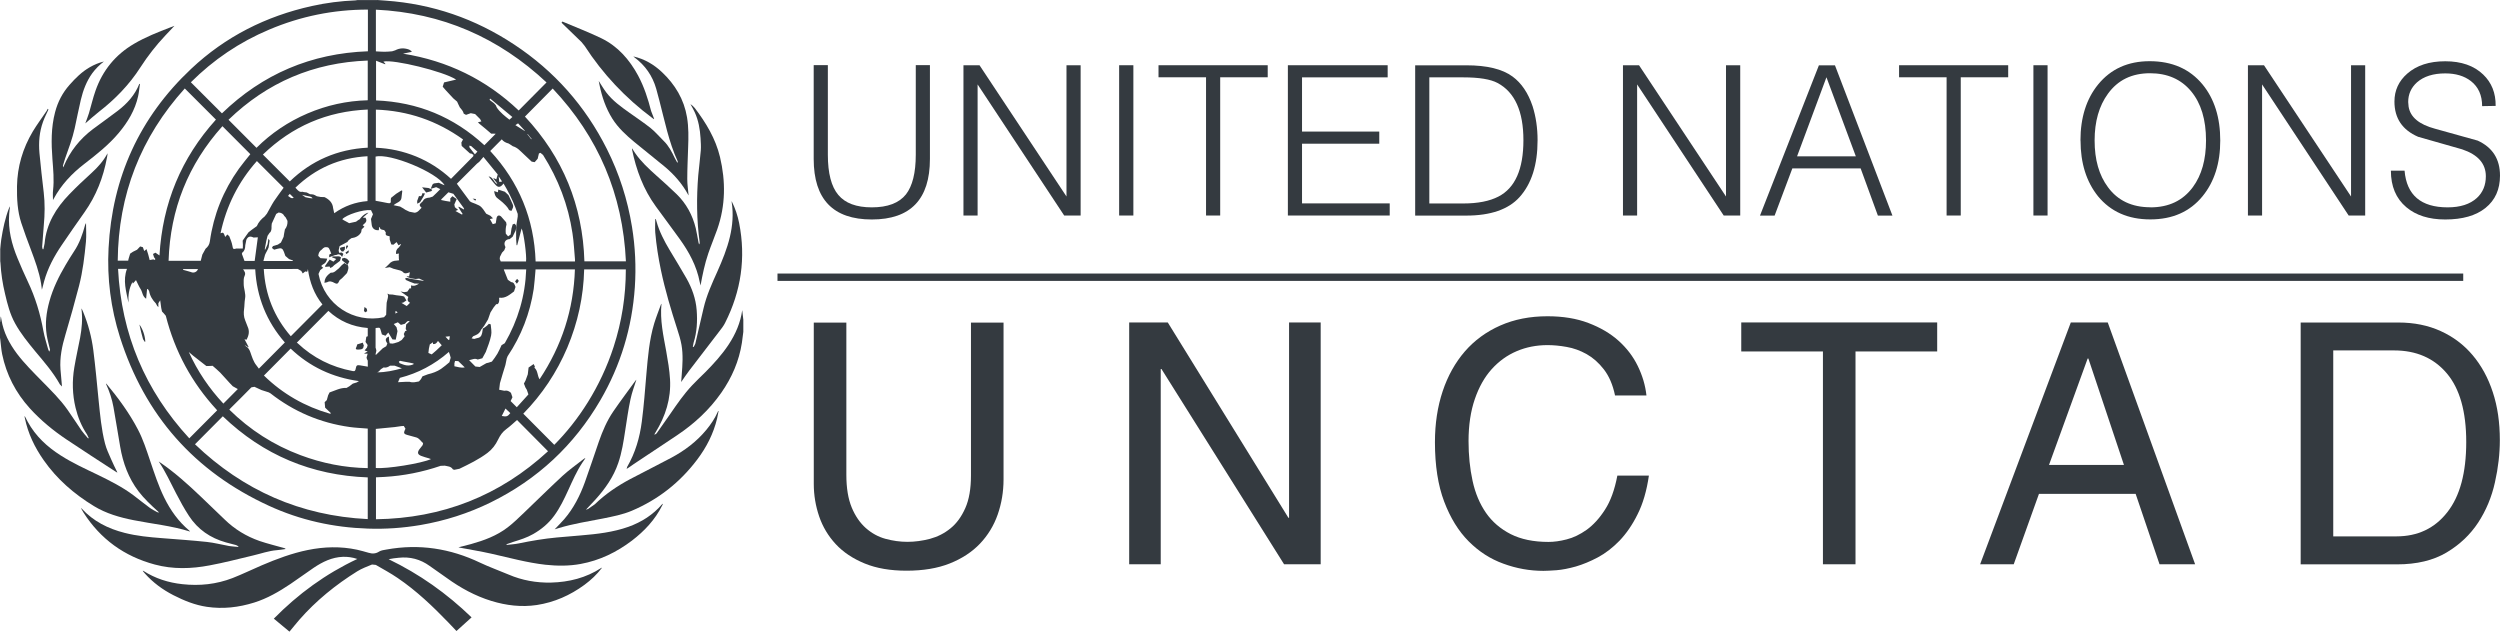<svg xmlns="http://www.w3.org/2000/svg" width="376" height="95" viewBox="0 0 376 95" fill="none"><path d="M79.902 20.945L79.961 20.898L79.367 20.159L79.319 20.195L79.902 20.945ZM59.816 46.969L59.495 46.755L59.46 47.16L59.816 46.969ZM75.098 27.371L75.514 27.299L75.038 26.584L75.002 26.608L75.098 27.371ZM67.451 51.118H67.57L67.653 50.57L66.999 50.641L67.439 51.118H67.451ZM43.322 29.469C43.596 29.636 43.81 29.934 44.178 29.743L43.584 29.159L43.31 29.481L43.322 29.469ZM45.427 29.302L45.938 29.66L46.557 29.791L47.009 29.839C46.819 29.493 46.498 29.576 45.427 29.302ZM77.512 18.823C78.011 19.134 78.451 19.408 78.903 19.694L78.939 19.658C78.582 19.276 78.237 18.895 77.916 18.549L77.512 18.823ZM71.423 23.21L71.804 22.805L70.852 21.959L70.579 21.911L70.614 22.185L71.423 23.21ZM76.025 61.442C75.835 61.823 75.656 62.181 75.466 62.562C76.18 62.705 76.358 62.634 76.751 62.133L76.025 61.442ZM29.777 40.472H27.554L27.53 40.58L28.136 40.747L28.707 40.913C29.123 41.116 29.611 40.925 29.777 40.472ZM62.183 54.79L62.207 54.67L61.588 54.539L60.625 54.361L60.173 54.265L59.983 54.396L60.102 54.623C60.459 54.754 60.78 54.909 61.172 54.957C61.565 54.992 61.862 54.933 62.183 54.79ZM69.901 55.255L68.926 54.313L68.438 54.289L68.343 54.647V55.088C68.819 55.159 69.294 55.374 69.889 55.255H69.901ZM73.73 14.842L73.647 14.902L73.671 15.056L74.301 15.533L74.551 15.807L74.729 16.189C75.24 16.928 75.93 17.465 76.62 18.001L77.06 17.596C75.942 16.666 74.848 15.748 73.742 14.842H73.73ZM56.713 55.994C57.997 56.006 59.222 55.731 60.447 55.398L60.221 55.314L59.341 54.992H58.675C58.377 55.219 58.056 55.338 57.688 55.267L57.283 55.529L56.986 55.863L56.724 55.994H56.713ZM65.12 51.476L64.645 51.797C64.526 52.215 64.466 52.656 64.43 53.085L64.93 53.3L65.596 52.727L66.44 51.929L65.87 51.273C65.691 51.571 65.501 51.797 65.12 51.738V51.476ZM69.746 31.52L69.806 31.436L69.734 31.269C69.223 30.566 68.712 29.851 68.188 29.147L67.439 28.921C67.07 29.267 66.714 29.636 66.357 29.994L66.369 30.089L66.999 30.22L67.725 30.339V29.839L68.046 29.505L68.676 29.934V29.958L68.331 30.757L68.414 31.162L68.89 31.567L68.498 31.734C68.866 31.937 69.175 32.104 69.473 32.271L69.58 32.175L69.247 31.663L68.938 31.138L69.009 31.09L69.746 31.496V31.52ZM38.78 35.692L38.137 35.728C37.638 35.477 37.305 35.549 37.055 36.05L36.889 36.884C36.877 37.313 36.817 37.707 36.449 37.981L36.377 38.172C36.496 38.529 36.639 38.875 36.77 39.245H38.304C38.459 38.041 38.625 36.86 38.78 35.692ZM59.234 48.746L59.638 49.211L59.781 49.807L59.709 50.176L59.519 51.082L59.02 51.047L58.401 50.009L57.973 50.498L57.438 50.295L57.283 49.747C57.141 49.258 57.141 49.258 56.641 49.318L56.511 49.33L56.487 49.389C56.487 50.367 56.487 51.333 56.487 52.298L56.546 52.465L56.606 52.739L56.475 53.312L56.558 53.359L57.569 52.382L58.092 52.072L58.259 51.666L58.128 51.452C57.914 51.082 58.021 50.808 58.485 50.617L58.532 51.273L58.615 51.642L59.02 51.678L59.281 51.631L59.935 51.428L60.423 51.13L60.851 50.582L60.732 50.236L60.934 49.807L61.172 49.723L61.017 49.485L61.089 48.805L61.6 48.34L61.541 48.269L61.255 48.328L60.887 48.698L60.292 48.865L59.84 48.471L59.222 48.734L59.234 48.746ZM59.864 57.484C60.268 57.46 60.637 57.436 61.006 57.424H61.612C62.1 57.591 62.552 57.448 63.015 57.365L63.313 57.019L63.539 56.602L64.359 56.292C65.061 56.125 65.739 55.886 66.333 55.481C66.773 55.183 67.178 54.825 67.594 54.48L67.784 53.8L67.665 53.371L67.511 52.93C65.311 54.849 62.849 56.137 60.138 56.828L59.864 57.484ZM44.036 39.245L44.06 39.173L43.477 38.97L42.918 38.493L42.704 37.886C42.514 37.361 42.3 37.254 41.764 37.409L41.229 37.552L40.896 37.289L41.051 37.015L41.788 36.789L42.252 36.479L42.656 35.62L42.728 35.144L42.847 34.512C43.156 34.118 43.263 33.713 43.239 33.224L42.965 32.7L42.763 32.485C42.585 32.116 42.276 31.996 41.907 31.961L41.538 32.175C41.325 32.664 41.087 33.129 40.873 33.63L40.837 34.023C40.849 34.393 40.849 34.81 40.54 35.024L40.242 35.465L40.052 36.217C39.969 36.646 39.886 37.075 39.814 37.504L39.897 37.528L40.242 36.741L40.373 35.907L40.551 36.181L40.397 37.218C40.266 37.599 40.016 37.945 39.862 38.327L39.612 39.256H44.06L44.036 39.245ZM35.759 58.509L35.01 58.092C34.356 57.436 33.761 56.709 33.119 56.041C32.762 55.672 32.358 55.362 31.977 55.016L31.561 55.04L31.038 55.052C30.372 54.539 29.706 54.015 29.04 53.49L28.398 52.942C29.706 55.839 31.466 58.426 33.595 60.703C34.344 59.94 35.081 59.201 35.771 58.509H35.759ZM56.522 64.494V70.383C58.08 70.549 63.384 69.703 64.823 69.047L64.49 68.928C64.109 68.809 63.705 68.714 63.325 68.559C62.825 68.344 62.754 68.094 63.027 67.641L63.574 66.937L63.634 66.651C63.301 66.365 63.075 65.936 62.623 65.793C62.147 65.65 61.672 65.531 61.196 65.4C60.768 65.28 60.685 65.114 60.875 64.708L60.982 64.482L60.732 64.064L60.352 64.088L59.365 64.231C58.437 64.327 57.498 64.41 56.534 64.505L56.522 64.494ZM75.775 40.556C75.99 41.092 76.18 41.593 76.382 42.082L76.881 42.428C77.345 42.451 77.393 42.845 77.535 43.155L77.309 43.834C76.656 44.311 76.037 44.895 75.133 44.776L75.062 44.8C75.157 45.372 74.955 45.861 74.634 45.742L74.23 46.254L73.766 46.993L73.397 48.042L72.814 49.008L72.351 49.604C72.208 49.997 71.922 50.248 71.554 50.403L71.15 50.582L70.924 50.892L71.328 50.975L71.649 50.88C72.184 50.808 72.41 50.593 72.517 50.069L72.636 49.33L72.707 49.389L73.231 48.996L73.528 48.698L73.801 48.781C73.849 49.342 73.98 49.926 73.861 50.462C73.694 51.309 73.361 52.119 73.064 52.93L72.541 53.884L71.851 54.075C71.399 53.836 71.019 54.086 70.555 54.17L71.494 55.123L72.148 55.195L73.147 54.623L73.457 54.551L73.98 54.384C74.277 54.003 74.562 53.609 74.812 53.192C75.05 52.787 75.228 52.346 75.431 51.917L75.918 51.619C77.904 48.185 78.998 44.502 79.141 40.52H75.799L75.775 40.556ZM42.835 51.499C40.088 48.352 38.613 44.669 38.387 40.508H36.556C36.77 40.782 36.984 41.092 36.794 41.474C36.603 41.867 36.651 42.273 36.651 42.702C36.651 43.453 37.008 44.156 36.853 44.931C36.758 45.444 36.782 45.968 36.71 46.481C36.627 47.065 36.651 47.637 36.877 48.185L37.234 49.103C37.567 49.807 37.436 50.45 37.067 51.106L36.77 51.011C36.984 51.404 37.186 51.786 37.388 52.179L37.329 52.227L36.794 51.869L36.984 52.084C37.341 52.274 37.519 52.596 37.65 52.966C37.9 53.669 38.102 54.396 38.589 54.98L38.934 55.445C40.254 54.122 41.538 52.823 42.847 51.499H42.835ZM60.387 28.635L60.506 28.706L60.375 29.803C60.268 30.411 59.614 30.459 59.198 30.864L60.173 31.067L60.708 31.377L60.946 31.543L61.565 31.841L62.361 31.996C62.873 31.949 63.087 31.543 63.408 31.245C63.027 30.924 63.039 30.745 63.396 30.447L63.598 30.256C63.8 29.815 64.205 29.755 64.621 29.72L65.085 29.564C65.477 29.207 65.858 28.814 66.226 28.444L65.596 28.146L65.251 28.265L64.775 28.396L65.061 27.729L65.263 27.586L66 27.49L66.583 27.753L66.868 27.86C65.703 25.905 58.639 22.996 56.487 23.556V30.196C57.105 30.316 57.712 30.411 58.306 30.542C58.711 30.625 58.829 30.518 58.77 30.101L58.806 29.767L59.579 29.147L60.375 28.647L60.387 28.635ZM44.428 28.229L44.63 28.444C44.856 28.706 45.094 28.933 45.475 28.837L45.713 28.897L46.129 28.945L46.628 29.207C47.175 29.231 47.175 29.243 47.651 29.517L48.222 29.624L48.816 29.648C49.494 29.994 50.029 30.471 50.101 31.305L50.267 32.068C51.813 30.971 53.466 30.387 55.274 30.244V23.497C51.064 23.723 47.461 25.309 44.416 28.241L44.428 28.229ZM73.694 32.974L74.111 33.713L74.562 33.582L74.681 32.807C74.765 32.402 75.062 32.282 75.371 32.569L76.12 33.427L76.18 33.761C76.049 34.214 76.025 34.667 76.073 35.144L76.418 35.549L76.798 35.275L76.929 34.369L77.107 33.749L77.393 33.642L77.595 33.868C77.654 34.261 77.631 34.643 77.393 34.989L77.096 35.609L76.644 35.966C76.025 35.966 75.692 36.515 75.978 37.063L76.025 37.17L75.847 37.635L75.502 38.005L75.193 38.625L75.157 38.958L75.312 39.328H79.117C79.236 38.529 78.784 35.048 78.451 34.357C78.213 35.251 77.999 36.062 77.785 36.884L77.69 36.872L77.631 36.026C77.631 35.406 77.607 34.786 77.642 34.154C77.678 33.618 77.797 33.093 77.868 32.569V32.175C77.417 30.864 76.858 29.588 76.18 28.372L75.728 27.598C75.324 28.158 74.967 28.253 74.586 27.86C74.206 27.466 73.873 27.002 73.48 26.525C74.182 26.644 74.23 27.395 74.729 27.645L74.788 27.598L74.194 26.846L74.265 26.799L74.646 26.978L74.86 26.238C74.194 25.428 73.468 24.534 72.707 23.604L72.077 24.343L71.744 24.605C70.781 25.559 69.818 26.525 68.854 27.49L68.712 27.633C69.378 28.539 70.02 29.41 70.674 30.28L70.912 30.423C71.292 30.578 71.697 30.709 72.053 30.9C72.553 31.174 72.802 31.698 73.124 32.139L73.754 32.449L74.146 32.831L73.801 32.926H73.683L73.694 32.974ZM39.672 40.461C39.886 44.323 41.241 47.685 43.739 50.57C45.332 48.96 46.902 47.375 48.495 45.789C47.247 44.251 46.581 42.439 46.307 40.461C46.236 40.663 46.343 40.997 45.938 40.818L45.808 40.902L45.534 41.128L45.308 40.747L44.785 40.449C43.917 40.461 43.061 40.461 42.193 40.461H39.683H39.672ZM49.684 62.217L49.756 62.133L48.9 61.311L48.828 60.488L49.149 60.178L49.352 59.451L49.566 59.022C50.398 58.748 51.195 58.294 52.122 58.342L52.55 58.092L53.062 57.699L53.645 57.52L53.989 57.317C50.006 56.769 46.581 55.159 43.715 52.429C42.371 53.776 41.039 55.123 39.695 56.483C42.514 59.236 45.867 61.156 49.684 62.24V62.217ZM55.309 49.33C53.002 49.151 51.028 48.281 49.387 46.755C47.794 48.352 46.236 49.938 44.642 51.535L44.749 51.607C47.104 53.824 49.863 55.207 53.026 55.803C53.347 55.874 53.454 55.779 53.514 55.386C53.585 54.968 53.704 54.873 54.132 54.945C54.513 55.004 54.893 55.076 55.321 55.147L55.309 54.241L55.179 53.979L55.131 53.764L55.297 53.192H54.822L54.798 53.133L55.297 52.87L54.834 52.703L55.191 52.274L55.297 51.893L54.976 51.428L55.095 50.653L55.309 50.57V49.318V49.33ZM33.868 35.644L33.94 35.561L34.189 35.263L34.487 35.537C34.665 36.002 34.867 36.467 34.95 36.956C35.045 37.48 35.069 37.516 35.581 37.373L36.056 37.385L36.52 37.373L36.532 36.825L36.496 36.193C36.794 35.775 37.067 35.346 37.376 34.941L37.816 34.595L38.625 34.011C38.887 33.391 39.303 32.95 39.802 32.557L40.147 32.128C40.504 31.52 40.813 30.876 41.194 30.28C41.657 29.576 42.181 28.909 42.656 28.241C41.325 26.918 39.993 25.571 38.637 24.224C35.866 27.335 34.047 30.959 33.167 35.084C33.595 34.929 33.607 34.929 33.88 35.656L33.868 35.644ZM67.832 26.894C68.961 25.75 70.067 24.629 71.173 23.509L71.209 23.282L70.852 23.079L70.698 23.091C70.269 22.722 69.853 22.34 69.437 21.947L69.389 21.446L69.639 20.969C65.715 18.156 61.362 16.654 56.534 16.487V22.221C58.639 22.305 60.637 22.746 62.575 23.532C64.514 24.331 66.25 25.44 67.844 26.906L67.832 26.894ZM74.515 20.111L73.873 20.099C73.314 19.587 72.707 19.122 72.125 18.633L71.875 18.394L72.065 18.347L72.398 18.263L72.208 17.906L71.459 17.155L70.805 17.023L70.091 17.274L69.746 17.095C69.663 16.702 69.389 16.427 69.152 16.141L68.938 15.7L68.747 15.283L68.177 14.794C67.784 14.389 67.415 13.983 67.035 13.566L66.583 13.042L66.785 12.398L67.653 12.195L68.605 11.969C66.726 10.741 59.186 8.893 57.664 9.263L57.961 9.597L57.926 9.668C57.486 9.489 57.034 9.322 56.558 9.132V15.104C62.825 15.354 68.26 17.596 72.85 21.84C73.409 21.279 73.944 20.731 74.539 20.135L74.515 20.111ZM39.541 23.246C40.908 24.617 42.24 25.952 43.584 27.288C46.83 24.152 50.755 22.448 55.309 22.209V16.475C49.173 16.737 43.941 19.002 39.553 23.234L39.541 23.246ZM73.73 22.71C78.059 27.395 80.342 32.938 80.556 39.328H86.478V39.03C86.359 37.707 86.3 36.383 86.098 35.072C85.467 30.84 83.957 26.918 81.674 23.306L81.281 22.984L81.055 23.079L80.865 23.878L80.413 24.391L79.961 24.307C79.557 23.938 79.177 23.556 78.784 23.199C78.273 22.734 77.833 22.185 77.131 21.995L76.834 21.792L76.477 21.577C76.073 21.47 75.716 21.291 75.466 20.957C74.884 21.553 74.313 22.126 73.73 22.71ZM80.544 40.544L80.52 40.878C80.437 41.736 80.389 42.606 80.271 43.465C79.712 47.124 78.404 50.498 76.346 53.574L76.216 53.908L76.013 54.897C75.74 55.803 75.442 56.709 75.193 57.627L75.074 58.616L75.847 58.771C76.263 58.676 76.548 58.819 76.846 59.081L77.072 59.749L76.798 60.321L77.726 61.251C78.285 60.631 78.879 59.975 79.474 59.32L79.236 58.628L79.022 58.271L78.796 57.687L79.034 57.245L79.379 56.304L79.498 55.279L80.259 54.754L80.449 55.135L80.378 55.302C80.913 55.767 80.794 56.483 81.151 57.043C84.492 52.024 86.276 46.54 86.466 40.52H80.532L80.544 40.544ZM33.452 18.979C28.303 24.724 25.603 31.46 25.354 39.221H30.194L30.431 38.291L30.919 37.409C31.288 37.099 31.49 36.789 31.561 36.312C32.12 32.306 33.583 28.659 35.937 25.368C36.484 24.617 37.079 23.902 37.65 23.187C36.27 21.804 34.867 20.409 33.464 18.99L33.452 18.979ZM59.65 36.407L59.174 36.801L58.853 36.765L58.615 36.038L58.603 35.537L58.437 35.501C58.044 35.43 57.961 35.334 58.021 34.941L57.783 34.607C57.509 34.548 57.164 34.559 57.105 34.154H57.022L56.974 34.619C56.415 34.679 56.011 34.393 55.916 33.88L55.797 32.938L56.094 32.223L55.797 31.603C54.608 31.484 52.111 32.282 51.48 32.962L51.67 33.105L52.336 33.463L52.503 33.57L53.549 33.343L53.835 33.129L54.096 32.974C54.358 32.604 54.679 32.294 55.084 32.092L55.369 31.985L55.381 32.02L54.608 32.7L54.655 32.759L54.965 32.736C55.345 33.332 54.846 33.582 54.548 33.868L54.81 34.095L54.394 34.5L54.322 34.917C54.013 35.489 53.466 35.74 52.848 35.823L52.443 36.121L52.241 36.395C51.861 36.61 51.48 36.813 51.076 37.015L50.933 37.647L50.993 38.017L51.397 37.981L51.647 38.184L51.444 38.648C51.23 38.243 50.933 38.16 50.565 38.35L50.398 38.362L49.649 38.636L49.518 38.696C49.494 38.434 49.459 38.172 49.827 38.172L49.649 37.707C49.447 37.206 49.375 37.146 48.852 37.182L48.602 37.325L48.388 37.54C48.043 37.754 47.901 38.076 47.865 38.482L48.198 38.827L49.209 38.899C49.09 39.4 48.935 39.59 48.519 39.805L48.305 40.008L48.495 40.186L48.614 40.27L48.162 40.627L47.901 41.2C48.793 45.813 53.181 48.698 57.759 47.709L58.08 47.339L58.116 46.314L58.152 45.539L58.33 44.8L58.366 44.49L58.282 44.156L58.556 44.287L59.02 44.299L59.614 44.406C60.007 44.454 60.399 44.478 60.78 44.597L61.125 45.181L60.637 45.515L60.375 45.551L61.172 46.028L61.541 45.67L61.672 45.527C61.303 45.36 61.22 45.074 61.41 44.657C61.029 44.395 60.637 44.12 60.233 43.834L60.78 43.941L61.255 43.87L61.648 43.322L61.826 43.417V42.916C62.254 43.071 62.611 42.928 63.027 42.654L62.349 42.642C61.909 42.499 61.481 42.308 61.065 42.117L60.91 41.891L61.184 41.796L61.672 41.915C62.349 42.034 63.027 42.141 63.693 42.249L63.717 42.201L63.039 41.903L62.504 41.962L61.791 41.855L61.172 41.629L61.196 41.569L61.529 41.557L61.648 40.949L61.291 41.056C60.91 41.176 60.756 41.104 60.494 40.818L60.209 40.687L59.115 40.401L59.02 40.353L58.603 40.186L57.89 40.306L58.485 39.745C58.734 39.4 59.162 39.197 59.626 39.197L60.019 39.149L59.983 38.863V38.613L59.971 38.458L59.995 38.124L59.638 38.195L59.567 38.184C59.519 37.778 59.638 37.456 59.983 37.218L60.316 36.777L60.245 36.717L59.935 36.896L59.638 36.395L59.65 36.407ZM34.487 61.609C37.59 64.66 41.158 66.949 45.213 68.463C48.46 69.679 51.813 70.347 55.309 70.406V64.458L55.131 64.446C54.275 64.374 53.419 64.339 52.574 64.219C48.162 63.599 44.19 61.907 40.67 59.153L40.409 59.01L39.327 58.664L38.268 58.175L37.804 58.259C36.77 59.32 35.711 60.369 34.665 61.406L34.487 61.609ZM55.309 15.08V9.108C47.163 9.406 40.183 12.398 34.368 18.013C35.783 19.431 37.186 20.826 38.577 22.233C40.777 20.04 43.346 18.311 46.236 17.071C49.126 15.831 52.146 15.164 55.309 15.08ZM32.643 61.692L32.572 61.609C28.838 57.555 26.293 52.847 24.937 47.494L24.616 47.112L24.366 46.85L24.248 46.314C24.188 45.944 24.141 45.563 24.093 45.169L23.82 45.599V46.195L23.641 46.004L23.439 45.634C22.939 45.122 22.559 44.514 22.428 43.775L22.238 43.465L22.119 43.5C22.071 43.953 22.024 44.418 21.976 44.931C21.417 44.561 21.441 43.965 21.18 43.536C20.906 43.107 20.704 42.63 20.454 42.129L19.978 42.654L19.955 42.523L19.919 42.428C19.396 43.381 19.265 44.43 19.324 45.515C18.98 43.834 18.444 42.165 19.098 40.437H17.755C18.254 50.248 21.834 58.724 28.469 65.924C29.884 64.494 31.276 63.099 32.667 61.704L32.643 61.692ZM60.625 8.071C67.308 9.144 73.112 11.969 78.011 16.618C79.403 15.223 80.782 13.829 82.197 12.398C74.979 5.639 66.464 1.931 56.534 1.454V7.725C56.974 7.749 57.402 7.785 57.819 7.785C58.211 7.785 58.603 7.749 58.984 7.713L59.436 7.57C60.126 7.2 60.827 7.2 61.541 7.463L61.909 7.701L61.886 7.808C61.469 7.892 61.041 7.987 60.601 8.071H60.625ZM56.546 78.096C66.512 77.953 75.145 74.567 82.423 67.867C80.841 66.27 79.296 64.72 77.761 63.17C77.238 63.623 76.715 64.124 76.144 64.541C75.585 64.947 75.216 65.483 74.919 66.103C74.539 66.902 74.016 67.593 73.314 68.118C72.018 69.095 70.555 69.799 69.104 70.502L68.343 70.657L68.117 70.597C67.832 70.12 67.332 70.144 66.892 70.037L66.274 70.061C63.527 71.002 60.697 71.563 57.783 71.73C57.379 71.754 56.974 71.777 56.546 71.789V78.084V78.096ZM94.137 39.304C93.673 29.243 89.986 20.588 83.125 13.316C81.71 14.746 80.318 16.141 78.951 17.536C84.659 23.64 87.644 30.912 87.893 39.304H94.148H94.137ZM55.309 78.072V71.801C46.866 71.491 39.588 68.439 33.511 62.61C32.12 64.005 30.741 65.4 29.326 66.818C36.58 73.756 45.201 77.571 55.297 78.072H55.309ZM27.803 13.292C21.168 20.636 17.79 29.267 17.707 39.209H19.277L19.336 38.935L19.574 38.148L20.002 37.862L20.609 37.564L21.084 37.063L21.489 37.182L21.691 37.754L22.036 37.468L22.297 38.291L22.511 39.113L23.07 39.006L23.189 39.078L23.332 39.066L23.344 38.923L23.165 38.684L23.011 38.195L23.38 38.005L23.986 38.422C24.438 30.578 27.256 23.771 32.477 17.989C30.919 16.427 29.373 14.878 27.791 13.304L27.803 13.292ZM87.858 40.52C87.763 44.609 86.906 48.519 85.325 52.274C83.731 56.029 81.507 59.355 78.701 62.217C80.271 63.79 81.805 65.352 83.362 66.902C86.942 63.313 90.307 58.271 92.293 52.155C93.518 48.376 94.125 44.502 94.125 40.52H87.858ZM55.333 1.442C50.16 1.442 45.213 2.444 40.468 4.459C36.032 6.33 32.108 8.977 28.707 12.374C30.277 13.948 31.823 15.498 33.381 17.047C39.493 11.134 46.807 8.023 55.333 7.713V1.454V1.442ZM56.713 0C57.141 0.036 57.581 0.072 58.021 0.095C65.037 0.596 71.459 2.813 77.321 6.688C83.374 10.681 88.024 15.939 91.283 22.424C93.138 26.119 94.386 30.017 95.052 34.118C95.54 37.123 95.683 40.151 95.48 43.19C95.064 49.258 93.352 54.933 90.296 60.19C86.347 66.973 80.829 72.111 73.79 75.568C70.436 77.213 66.916 78.334 63.229 78.966C60.613 79.407 57.985 79.598 55.333 79.502C50.148 79.335 45.166 78.239 40.444 76.069C29.254 70.931 21.774 62.467 18.04 50.701C16.66 46.349 16.09 41.879 16.328 37.325C16.875 26.692 20.989 17.655 28.743 10.36C33.892 5.508 40.004 2.432 46.902 0.906C49.054 0.429 51.242 0.143 53.454 0.06L53.752 0.012H56.713V0Z" fill="#343A40"></path><path d="M0.024 48.436L0.107 47.637L0.143 47.625L0.214 48.066C0.523 49.997 1.403 51.666 2.557 53.204C3.687 54.694 5.018 56.006 6.327 57.341C7.67 58.712 9.05 60.059 10.156 61.632C10.881 62.658 11.547 63.707 12.261 64.744C12.558 65.161 12.915 65.543 13.248 65.936L13.343 65.876L13.093 65.352C12.273 64.124 11.714 62.777 11.369 61.346C10.881 59.332 10.834 57.293 11.178 55.255C11.428 53.764 11.761 52.298 12.047 50.808C12.308 49.401 12.439 47.983 12.261 46.552L12.273 46.385L12.522 46.946C13.271 48.781 13.783 50.701 14.033 52.656C14.354 55.159 14.579 57.663 14.829 60.178C15.055 62.371 15.245 64.565 15.793 66.699C15.995 67.51 16.375 68.284 16.708 69.059C16.982 69.715 17.315 70.347 17.66 71.074L17.493 71.002C14.996 69.369 12.487 67.772 10.013 66.103C8.003 64.756 6.124 63.218 4.483 61.406C2.366 59.069 0.963 56.363 0.321 53.264C0.178 52.56 0.143 51.821 0.048 51.106L0 50.784V48.436H0.024Z" fill="#343A40"></path><path d="M111.796 49.902C111.725 50.45 111.666 51.011 111.582 51.559C111.154 54.313 110.072 56.792 108.49 59.058C106.695 61.633 104.423 63.731 101.819 65.471C99.655 66.914 97.478 68.356 95.314 69.799C94.969 70.025 94.636 70.299 94.244 70.526L94.327 70.216C95.552 68.106 96.218 65.817 96.527 63.421C96.836 61.048 97.015 58.652 97.217 56.256C97.443 53.693 97.645 51.13 98.394 48.639C98.691 47.673 99.072 46.731 99.417 45.766L99.488 45.682C99.239 48.138 99.774 50.486 100.202 52.847C100.451 54.241 100.689 55.648 100.773 57.055C100.939 59.952 100.095 62.598 98.584 65.042L98.43 65.304L98.477 65.376L98.751 65.185C99.441 64.207 100.13 63.23 100.808 62.252C101.831 60.762 102.854 59.272 104.102 57.949C104.733 57.269 105.41 56.65 106.064 55.994C107.349 54.694 108.586 53.347 109.596 51.809C110.631 50.236 111.368 48.543 111.63 46.648C111.689 47.124 111.749 47.601 111.796 48.09V49.878V49.902Z" fill="#343A40"></path><path d="M0.024 37.564C0.083 37.051 0.107 36.527 0.19 36.014C0.44 34.405 0.773 32.807 1.368 31.269L1.51 31.031C1.463 31.424 1.403 31.818 1.379 32.211C1.201 34.536 1.76 36.729 2.64 38.851C3.128 40.032 3.639 41.2 4.186 42.356C5.316 44.728 6.065 47.22 6.529 49.795C6.695 50.701 6.992 51.595 7.23 52.489L7.397 52.894L7.528 52.608C7.361 51.869 7.147 51.154 7.028 50.403C6.755 48.674 6.969 46.981 7.433 45.313C7.968 43.369 8.848 41.581 9.858 39.865C10.263 39.185 10.667 38.506 11.107 37.85C11.951 36.61 12.427 35.227 12.808 33.797L12.938 33.546C12.938 34.476 13.01 35.43 12.927 36.348C12.713 38.577 12.451 40.806 11.892 42.976C11.25 45.444 10.56 47.911 9.835 50.355C9.323 52.06 8.967 53.777 9.097 55.565C9.157 56.399 9.24 57.234 9.323 58.128L9.014 57.818C8.003 56.006 6.648 54.444 5.328 52.871C4.222 51.523 3.116 50.176 2.271 48.639C1.498 47.244 1.118 45.73 0.761 44.204C0.392 42.678 0.155 41.128 0.071 39.555L0.036 39.281V37.54L0.024 37.564Z" fill="#343A40"></path><path d="M90.522 85.415C89.772 86.405 88.88 87.239 87.894 87.966C85.741 89.54 83.375 90.589 80.735 90.995C78.416 91.34 76.156 91.066 73.921 90.386C71.471 89.635 69.247 88.419 67.178 86.917C66.333 86.309 65.465 85.725 64.621 85.117C63.218 84.104 61.66 83.699 59.947 83.889C59.448 83.937 58.96 83.997 58.449 84.104C63.075 86.333 67.19 89.242 70.924 92.854C70.163 93.546 69.413 94.225 68.652 94.905C68.236 94.464 67.856 94.046 67.463 93.653C65.097 91.197 62.635 88.849 59.805 86.929C58.758 86.214 57.629 85.606 56.523 84.962L55.952 84.903C55.203 85.213 54.418 85.499 53.728 85.928C50.481 87.955 47.532 90.339 45.011 93.224C44.512 93.796 44.048 94.392 43.536 95C42.752 94.356 41.967 93.713 41.182 93.045C44.845 89.326 48.971 86.309 53.74 84.068C52.991 83.818 52.289 83.723 51.575 83.746C49.934 83.806 48.519 84.498 47.187 85.391C45.998 86.19 44.856 87.049 43.679 87.835C41.967 88.98 40.207 90.005 38.233 90.625C35.902 91.352 33.547 91.626 31.121 91.269C29.326 91.006 27.661 90.327 26.055 89.504C24.438 88.67 22.999 87.609 21.786 86.25L21.536 85.952L21.465 85.844L21.56 85.856C23.344 87.001 25.318 87.633 27.423 87.859C30.015 88.145 32.536 87.883 34.974 86.941C36.461 86.357 37.9 85.654 39.374 85.022C41.61 84.068 43.893 83.21 46.295 82.721C48.757 82.221 51.231 82.149 53.692 82.674C54.275 82.805 54.858 82.972 55.44 83.138C55.999 83.305 56.511 83.293 57.034 82.948C57.343 82.757 57.759 82.721 58.128 82.65C63.039 81.756 67.713 82.483 72.208 84.629C73.611 85.296 75.074 85.809 76.501 86.417C78.534 87.287 80.663 87.668 82.875 87.621C85.575 87.549 88.12 86.917 90.415 85.427L90.498 85.38L90.522 85.415Z" fill="#343A40"></path><path d="M95.718 57.091C95.421 58.032 95.041 59.022 94.826 60.047C94.493 61.597 94.279 63.182 94.03 64.756C93.78 66.401 93.53 68.058 92.983 69.644C92.27 71.742 91.021 73.506 89.558 75.127C89.071 75.664 88.583 76.176 88.119 76.665L88.452 76.546L89.463 75.843C91.033 74.317 92.829 73.101 94.743 72.076C96.812 70.979 98.917 69.942 100.987 68.833C102.984 67.76 104.78 66.413 106.243 64.637C106.909 63.826 107.491 62.968 107.92 62.014L108.003 61.823L108.074 61.835C108.003 62.217 107.931 62.586 107.848 62.956C107.301 65.233 106.255 67.271 104.851 69.131C102.259 72.564 98.989 75.139 95.017 76.82C93.637 77.404 92.175 77.678 90.712 77.977C88.464 78.418 86.205 78.763 84.005 79.431L83.422 79.61C83.922 79.085 84.409 78.596 84.861 78.084C86.276 76.439 87.239 74.531 87.977 72.493C88.702 70.49 89.356 68.463 90.058 66.449C90.617 64.839 91.283 63.278 92.246 61.871C93.316 60.309 94.458 58.795 95.564 57.269L95.718 57.102V57.091Z" fill="#343A40"></path><path d="M28.576 79.944C25.77 79.061 22.928 78.799 20.121 78.239C18.004 77.822 15.959 77.237 14.104 76.105C11.143 74.293 8.562 72.064 6.564 69.203C5.209 67.271 4.21 65.185 3.734 62.872L3.698 62.682L3.722 62.574L4.174 63.445C5.351 65.59 7.088 67.2 9.133 68.499C10.905 69.632 12.807 70.502 14.698 71.408C16.553 72.314 18.409 73.244 20.062 74.484C20.882 75.103 21.679 75.759 22.5 76.355C22.856 76.618 23.261 76.808 23.653 77.035L23.938 77.082L23.665 76.832C22.654 75.914 21.667 74.984 20.835 73.899C19.324 71.909 18.492 69.632 18.076 67.188C17.731 65.197 17.422 63.218 17.065 61.227C16.851 60.047 16.482 58.914 15.983 57.83L15.935 57.687L16.018 57.734C17.802 59.88 19.443 62.109 20.739 64.589C21.536 66.103 22.048 67.736 22.595 69.346C23.225 71.205 23.831 73.077 24.7 74.841C25.639 76.749 26.84 78.441 28.481 79.812L28.576 79.932V79.944Z" fill="#343A40"></path><path d="M88.036 68.928L87.584 69.584C86.728 70.883 86.11 72.302 85.467 73.709C84.849 75.056 84.219 76.391 83.327 77.595C82.483 78.739 81.424 79.621 80.187 80.325C79.248 80.861 78.225 81.183 77.214 81.493L76.18 81.851L76.204 81.958C76.81 81.886 77.416 81.851 78.011 81.731C79.914 81.338 81.817 81.016 83.743 80.837C84.956 80.73 86.157 80.635 87.358 80.527C89.784 80.325 92.21 80.051 94.529 79.228C96.503 78.513 98.216 77.428 99.595 75.819L99.714 75.759L99.583 76.045C98.513 78.179 96.931 79.86 95.052 81.302C92.745 83.055 90.189 84.294 87.323 84.819C85.574 85.141 83.802 85.129 82.031 84.938C79.26 84.628 76.584 83.877 73.861 83.269C72.327 82.924 70.757 82.673 69.211 82.375L68.95 82.316C69.639 82.137 70.246 81.994 70.852 81.827C72.814 81.278 74.717 80.575 76.346 79.323C77.226 78.656 78.011 77.869 78.82 77.106C80.746 75.27 82.637 73.387 84.599 71.575C85.586 70.669 86.704 69.882 87.763 69.047L87.989 68.904L88.012 68.928H88.036Z" fill="#343A40"></path><path d="M42.93 82.578C42.502 82.638 42.074 82.709 41.646 82.745C40.409 82.84 39.243 83.27 38.054 83.544C35.878 84.056 33.726 84.629 31.526 85.034C28.779 85.558 26.008 85.642 23.273 84.903C18.706 83.675 15.103 81.088 12.546 77.071L12.249 76.558L12.177 76.403L12.284 76.487C14.044 78.406 16.256 79.514 18.754 80.146C20.573 80.611 22.44 80.79 24.307 80.933C26.567 81.112 28.838 81.267 31.098 81.505C32.227 81.624 33.345 81.922 34.475 82.125C34.915 82.197 35.379 82.209 35.831 82.256L35.854 82.161L35.509 81.982C34.998 81.839 34.487 81.72 33.975 81.577C31.645 80.921 29.754 79.634 28.422 77.595C27.708 76.51 27.09 75.366 26.483 74.198C25.639 72.588 24.902 70.931 23.867 69.405L24.093 69.56C26.269 71.05 28.232 72.815 30.146 74.639C31.359 75.795 32.572 76.951 33.773 78.12C35.283 79.598 37.055 80.671 39.029 81.362C40.254 81.779 41.515 82.078 42.752 82.435L42.906 82.483L42.918 82.566L42.93 82.578Z" fill="#343A40"></path><path d="M110.06 30.292C110.583 31.341 110.94 32.426 111.166 33.546C112.201 38.792 111.463 43.787 109.061 48.543C108.823 49.032 108.467 49.473 108.134 49.902C106.647 51.845 105.149 53.776 103.674 55.72C103.258 56.256 102.889 56.828 102.449 57.46C102.485 57.055 102.509 56.709 102.532 56.363C102.651 54.861 102.758 53.359 102.497 51.869C102.354 51.059 102.104 50.272 101.855 49.497C100.915 46.576 100.035 43.644 99.405 40.639C99.013 38.768 98.715 36.872 98.549 34.965C98.501 34.297 98.549 33.63 98.549 32.95L98.632 32.938L98.739 33.308C99.167 34.834 99.892 36.228 100.701 37.587C101.557 39.018 102.425 40.425 103.246 41.867C104.078 43.346 104.649 44.931 104.78 46.648C104.911 48.305 104.816 49.95 104.316 51.547L104.197 52.143L104.328 52.191L104.566 51.726C104.994 49.938 105.398 48.15 105.815 46.361C106.267 44.418 107.087 42.63 107.896 40.83C108.645 39.149 109.347 37.433 109.775 35.633C110.179 33.916 110.322 32.187 110.048 30.435L110.036 30.268L110.06 30.292Z" fill="#343A40"></path><path d="M105.196 36.729L105.232 36.443C104.768 33.081 104.744 29.72 105.018 26.358C105.125 25.118 105.303 23.89 105.398 22.65C105.446 22.03 105.398 21.399 105.363 20.779C105.279 19.432 105.053 18.108 104.483 16.869C104.304 16.475 104.078 16.094 103.841 15.653L104.162 15.903L104.506 16.261C106.195 18.49 107.622 20.85 108.288 23.616C109.156 27.288 109.132 30.912 107.872 34.5C107.444 35.716 106.944 36.896 106.528 38.112C105.993 39.686 105.66 41.295 105.363 42.94L105.244 42.44C104.78 39.996 103.626 37.886 102.199 35.907C101.034 34.273 99.821 32.688 98.644 31.055C96.765 28.48 95.683 25.559 95.052 22.46V22.305L95.504 22.996C96.384 24.284 97.526 25.333 98.679 26.37C99.726 27.3 100.761 28.229 101.771 29.207C103.222 30.626 104.15 32.342 104.637 34.309C104.804 35.013 104.911 35.74 105.054 36.455L105.125 36.717L105.232 36.729H105.196Z" fill="#343A40"></path><path d="M7.302 16.439C7.016 17.071 6.695 17.679 6.469 18.323C5.922 19.837 5.791 21.422 5.934 23.02C6.112 24.999 6.35 26.978 6.576 28.945C6.767 30.59 6.743 32.223 6.588 33.868C6.493 34.953 6.422 36.05 6.338 37.135L6.41 37.48H6.529L6.707 36.622C6.969 33.654 8.431 31.281 10.441 29.207C11.523 28.086 12.641 27.037 13.795 25.988C14.734 25.13 15.567 24.2 16.173 23.056L16.149 23.354L16.09 23.688C15.543 26.68 14.461 29.457 12.689 31.949C11.535 33.582 10.394 35.215 9.276 36.872C8.134 38.553 7.183 40.329 6.636 42.308C6.517 42.726 6.434 43.143 6.303 43.572L6.184 42.678C5.898 40.878 5.256 39.185 4.626 37.492C4.127 36.181 3.639 34.858 3.199 33.523C2.616 31.734 2.533 29.887 2.557 28.027C2.604 25.058 3.425 22.317 4.923 19.789C5.565 18.716 6.315 17.727 7.016 16.678L7.183 16.356L7.266 16.463L7.302 16.439Z" fill="#343A40"></path><path d="M95.266 8.488C96.967 8.881 98.358 9.716 99.559 10.848C101.534 12.708 102.877 14.937 103.329 17.643C103.579 19.145 103.555 20.659 103.496 22.173C103.448 23.759 103.365 25.345 103.365 26.93C103.365 27.753 103.496 28.575 103.567 29.386L103.508 29.302C102.616 27.645 101.391 26.25 99.964 25.058C98.454 23.795 96.896 22.603 95.385 21.339C94.149 20.314 92.971 19.229 92.103 17.858C91.116 16.284 90.534 14.568 90.165 12.768L90.046 12.172C90.427 12.756 90.771 13.364 91.2 13.924C92.151 15.164 93.4 16.058 94.66 16.952C95.73 17.715 96.824 18.442 97.859 19.265C98.573 19.837 99.167 20.564 99.821 21.196C100.582 21.935 101.046 22.853 101.498 23.795L101.855 24.45L101.926 24.438V24.26C100.582 21.339 99.976 18.192 99.167 15.116C99.013 14.52 98.858 13.924 98.691 13.34C98.132 11.397 97.038 9.835 95.421 8.631L95.266 8.5V8.488Z" fill="#343A40"></path><path d="M15.626 9.251C14.96 9.764 14.377 10.336 13.878 11.015C13.01 12.219 12.498 13.578 12.154 15.021C11.821 16.439 11.547 17.858 11.238 19.277C10.893 20.85 10.322 22.34 9.787 23.854L9.466 24.904L9.49 25.178L9.573 25.035C10.524 22.758 12.011 20.898 13.973 19.42C15.21 18.49 16.482 17.608 17.707 16.666C19.11 15.593 20.288 14.306 20.954 12.613L21.049 12.637C20.954 13.245 20.906 13.864 20.775 14.46C20.311 16.571 19.229 18.359 17.862 19.992C16.352 21.792 14.508 23.246 12.653 24.677C10.798 26.108 9.204 27.8 8.075 29.898L7.968 30.089C7.968 29.553 7.92 29.076 7.98 28.623C8.158 27.049 8.003 25.5 7.884 23.926C7.706 21.554 7.67 19.193 8.289 16.857C8.693 15.319 9.407 13.948 10.465 12.756C11.369 11.731 12.32 10.789 13.509 10.109C14.175 9.728 14.877 9.43 15.626 9.251Z" fill="#343A40"></path><path d="M84.588 3.243C86.538 4.077 88.536 4.828 90.45 5.758C92.924 6.962 94.672 8.965 95.968 11.361C96.872 13.042 97.455 14.854 97.93 16.702L98.287 17.631L98.382 17.882L98.347 17.918L98.109 17.751C94.077 14.746 90.664 11.134 87.929 6.902L87.454 6.318C86.466 5.353 85.456 4.387 84.457 3.421L84.576 3.243H84.588Z" fill="#343A40"></path><path d="M12.832 18.549C13.022 18.025 13.224 17.524 13.379 17.024C13.711 15.903 13.973 14.747 14.366 13.638C15.436 10.586 17.374 8.214 20.169 6.581C21.893 5.567 23.748 4.84 25.603 4.125L26.234 3.886C25.794 4.351 25.306 4.864 24.831 5.377C23.451 6.843 22.214 8.428 21.132 10.109C19.443 12.744 17.303 14.937 14.853 16.833C14.163 17.369 13.521 17.965 12.843 18.549H12.832Z" fill="#343A40"></path><path d="M21.786 51.428L21.512 51.011C21.31 50.283 21.12 49.556 20.966 48.805C21.477 49.496 21.798 50.462 21.857 51.368L21.786 51.416V51.428Z" fill="#343A40"></path><path d="M52.277 39.817C52.527 40.234 52.337 40.639 52.194 41.045L52.111 41.152L51.456 41.831L51.088 42.13L50.993 42.308C50.838 42.702 50.648 42.749 50.291 42.547C49.958 42.356 49.59 42.213 49.197 42.452L48.793 42.535L48.852 42.118C48.983 41.641 49.316 41.319 49.697 41.045L49.768 41.009C50.303 41.069 50.588 40.616 50.957 40.365L51.421 39.865L51.849 39.531L51.873 39.626L52.313 39.853L52.301 39.841L52.277 39.817Z" fill="#343A40"></path><path d="M50.101 38.565L49.958 38.601L49.934 38.696L50.565 38.958L50.148 39.352L49.578 39.042L48.876 40.019L48.947 40.139L49.578 40.079L49.661 40.306L49.97 40.163L50.291 39.864L51.135 39.233L51.29 38.708L51.005 38.553L50.101 38.565Z" fill="#343A40"></path><path d="M51.433 38.863L51.445 39.149L52.276 39.829L52.538 39.304L52.193 38.923L51.789 38.78L51.433 38.887V38.863Z" fill="#343A40"></path><path d="M51.219 37.23L51.112 37.432L51.349 37.79L51.623 37.838L51.86 37.528L51.884 37.087L51.219 37.23Z" fill="#343A40"></path><path d="M54.739 46.731L54.905 46.981L55.226 46.803L55.167 46.433L54.822 46.171L54.739 46.731Z" fill="#343A40"></path><path d="M51.956 37.993L52.099 38.207L52.443 37.957V37.742L52.431 37.647L51.956 37.993Z" fill="#343A40"></path><path d="M52.051 37.063V37.504L52.36 37.051L52.194 36.848L52.051 37.063Z" fill="#343A40"></path><path d="M51.813 38.41L51.623 38.589L52.051 38.243L51.813 38.41Z" fill="#343A40"></path><path d="M53.906 52.584C53.502 52.584 53.431 52.489 53.621 52.143L53.68 51.964L53.728 51.797L54.56 51.535L54.726 52L54.69 52.048C54.655 52.572 54.274 52.56 53.906 52.572V52.584Z" fill="#343A40"></path><path d="M74.337 28.742L74.884 28.921L74.943 28.516L75.93 28.837L76.477 29.35C76.715 29.791 76.882 30.268 77.107 30.721C77.298 31.114 77.06 31.413 76.917 31.722L76.572 31.603C76.323 31.091 75.906 30.733 75.502 30.363L74.824 29.815C74.467 29.553 74.384 29.195 74.325 28.754L74.337 28.742Z" fill="#343A40"></path><path d="M71.494 30.183L71.601 29.934L71.078 29.874L71.494 30.183Z" fill="#343A40"></path><path d="M63.027 29.481C63.419 29.612 63.467 29.326 63.526 29.052L63.919 29.1L63.693 29.564L63.229 30.327L63.194 30.399L62.754 30.637L62.742 30.22L63.015 29.481H63.027Z" fill="#343A40"></path><path d="M64.097 28.957L64.858 28.754L65.001 28.599L64.905 28.48L64.442 28.277L63.479 28.17L64.097 28.957Z" fill="#343A40"></path><path d="M77.464 42.32L77.737 42.666L78.035 42.249L77.773 41.939L77.464 42.32Z" fill="#343A40"></path><path d="M122.38 23.902V9.799H124.509V23.27C124.509 26.048 125.032 28.075 126.079 29.314C127.125 30.566 128.802 31.186 131.121 31.186C133.499 31.186 135.212 30.542 136.258 29.231C137.233 27.979 137.733 25.988 137.733 23.27V9.799H139.861V23.902C139.861 29.97 136.948 33.01 131.121 33.01C125.294 33.01 122.38 29.97 122.38 23.902Z" fill="#343A40"></path><path d="M160.054 32.414L147.032 12.696V32.414H144.904V9.811H147.318L160.399 29.553V9.811H162.527V32.414H160.054Z" fill="#343A40"></path><path d="M168.319 32.414H170.459V9.811H168.319V32.414Z" fill="#343A40"></path><path d="M174.241 11.623V9.811H190.664V11.623H183.517V32.414H181.388V11.623H174.241Z" fill="#343A40"></path><path d="M209.013 32.414H193.696V9.811H208.704V11.635H195.825V19.789H207.443V21.613H195.825V30.59H209.013V32.414Z" fill="#343A40"></path><path d="M214.971 11.635V30.602H220.073C222.261 30.602 224.033 30.256 225.364 29.564C227.874 28.277 229.122 25.44 229.122 21.088C229.122 16.737 227.826 13.864 225.234 12.481C224.187 11.921 222.475 11.635 220.061 11.635H214.959H214.971ZM220.548 32.425H212.842V9.823H220.548C223.64 9.823 225.959 10.383 227.493 11.516C228.825 12.493 229.836 13.983 230.502 15.974C231.001 17.548 231.251 19.253 231.251 21.088C231.251 24.796 230.347 27.645 228.528 29.66C226.863 31.496 224.187 32.425 220.536 32.425H220.548Z" fill="#343A40"></path><path d="M259.245 32.414L246.223 12.696V32.414H244.094V9.811H246.508L259.59 29.553V9.811H261.73V32.414H259.245Z" fill="#343A40"></path><path d="M274.692 11.635L270.28 23.508H279.116L274.704 11.635H274.692ZM266.891 32.425H264.703L273.563 9.823H275.977L284.622 32.425H282.434L279.842 25.332H269.567L266.903 32.425H266.891Z" fill="#343A40"></path><path d="M285.621 11.623V9.811H302.032V11.623H294.897V32.414H292.768V11.623H285.621Z" fill="#343A40"></path><path d="M305.825 32.414H307.954V9.811H305.825V32.414Z" fill="#343A40"></path><path d="M323.426 31.186C326.185 31.186 328.313 30.172 329.812 28.134C331.132 26.334 331.786 23.997 331.786 21.124C331.786 17.989 331.036 15.521 329.538 13.721C328.04 11.921 325.97 11.015 323.366 11.015C320.631 11.015 318.526 12.04 317.04 14.091C315.696 15.927 315.03 18.275 315.03 21.124C315.03 24.021 315.696 26.358 317.04 28.158C318.514 30.172 320.655 31.174 323.426 31.174V31.186ZM312.901 21.136C312.901 17.679 313.793 14.866 315.565 12.696C317.468 10.371 320.048 9.203 323.307 9.203C326.684 9.203 329.336 10.371 331.262 12.696C333.034 14.854 333.926 17.667 333.926 21.136C333.926 24.558 333.034 27.347 331.262 29.517C329.36 31.841 326.743 32.998 323.402 32.998C320.06 32.998 317.444 31.829 315.541 29.517C313.793 27.335 312.913 24.546 312.913 21.136H312.901Z" fill="#343A40"></path><path d="M353.239 32.414L340.217 12.696V32.414H338.088V9.811H340.502L353.596 29.553V9.811H355.724V32.414H353.239Z" fill="#343A40"></path><path d="M359.577 25.666H361.646C361.956 29.35 364.12 31.186 368.128 31.186C370.03 31.186 371.493 30.709 372.516 29.779C373.42 28.945 373.871 27.848 373.871 26.513C373.871 24.605 372.682 23.258 370.304 22.46C368.116 21.84 365.904 21.208 363.692 20.576C361.313 19.551 360.124 17.787 360.124 15.271C360.124 13.602 360.766 12.195 362.063 11.063C363.466 9.835 365.357 9.215 367.771 9.215C370.185 9.215 372.088 9.883 373.467 11.206C374.74 12.422 375.37 13.996 375.346 15.927L373.312 15.963C373.312 14.329 372.754 13.078 371.624 12.195C370.625 11.421 369.341 11.039 367.771 11.039C365.951 11.039 364.536 11.492 363.514 12.386C362.634 13.185 362.193 14.162 362.193 15.343L362.253 16.034C362.503 17.608 363.823 18.716 366.225 19.36C368.377 19.968 370.518 20.564 372.647 21.148C374.882 22.174 376 23.926 376 26.418C376 28.48 375.275 30.101 373.824 31.269C372.373 32.438 370.351 33.01 367.759 33.01C365.309 33.01 363.359 32.39 361.908 31.162C360.362 29.863 359.589 28.027 359.589 25.666H359.577Z" fill="#343A40"></path><path d="M150.933 48.495V72.099C150.933 73.959 150.635 75.724 150.053 77.392C149.47 79.061 148.566 80.528 147.377 81.779C146.176 83.031 144.666 84.021 142.834 84.748C141.003 85.475 138.839 85.833 136.341 85.833C133.915 85.833 131.822 85.475 130.05 84.748C128.279 84.021 126.828 83.055 125.698 81.839C124.568 80.623 123.736 79.228 123.201 77.667C122.666 76.093 122.392 74.46 122.392 72.779V48.519H127.292V71.42C127.292 73.411 127.565 75.044 128.1 76.331C128.635 77.619 129.349 78.644 130.217 79.419C131.097 80.194 132.084 80.742 133.178 81.04C134.272 81.338 135.378 81.493 136.484 81.493C137.59 81.493 138.72 81.338 139.873 81.04C141.015 80.73 142.049 80.206 142.953 79.467C143.869 78.728 144.606 77.714 145.177 76.427C145.748 75.151 146.033 73.506 146.033 71.515V48.519H150.933V48.495Z" fill="#343A40"></path><path d="M193.875 48.495H198.631V84.867H193.126L174.681 55.493H174.574V84.867H169.829V48.495H175.632L193.78 77.881H193.875V48.495Z" fill="#343A40"></path><path d="M242.893 59.439C242.56 57.853 242.001 56.566 241.228 55.565C240.455 54.563 239.587 53.8 238.636 53.264C237.673 52.727 236.674 52.358 235.627 52.179C234.581 51.988 233.618 51.905 232.749 51.905C231.096 51.905 229.55 52.203 228.123 52.811C226.684 53.419 225.436 54.325 224.354 55.517C223.271 56.721 222.427 58.223 221.809 60.035C221.19 61.835 220.869 63.945 220.869 66.341C220.869 68.475 221.071 70.466 221.476 72.326C221.88 74.185 222.558 75.783 223.497 77.142C224.437 78.489 225.674 79.55 227.22 80.337C228.754 81.112 230.645 81.505 232.904 81.505C233.713 81.505 234.616 81.386 235.627 81.124C236.638 80.873 237.637 80.384 238.636 79.681C239.623 78.966 240.551 77.964 241.383 76.665C242.227 75.366 242.846 73.661 243.25 71.527H247.995C247.662 73.828 247.091 75.771 246.294 77.344C245.509 78.942 244.594 80.253 243.571 81.326C242.536 82.387 241.454 83.222 240.313 83.83C239.171 84.438 238.065 84.891 237.007 85.201C235.948 85.499 234.973 85.689 234.105 85.761C233.225 85.82 232.571 85.856 232.131 85.856C230.074 85.856 228.076 85.499 226.126 84.783C224.163 84.08 222.427 82.959 220.893 81.422C219.359 79.884 218.134 77.893 217.207 75.449C216.279 73.005 215.815 70.025 215.815 66.508C215.815 63.707 216.208 61.144 216.981 58.831C217.754 56.518 218.871 54.527 220.31 52.858C221.761 51.19 223.533 49.89 225.638 48.96C227.743 48.03 230.109 47.565 232.738 47.565C235.068 47.565 237.114 47.899 238.898 48.579C240.681 49.258 242.192 50.14 243.416 51.237C244.641 52.334 245.616 53.597 246.318 55.04C247.02 56.483 247.46 57.949 247.626 59.475H242.881L242.893 59.439Z" fill="#343A40"></path><path d="M261.885 48.495H291.353V52.859H279.068V84.867H274.169V52.859H261.885V48.495Z" fill="#343A40"></path><path d="M319.442 69.93L314.091 53.92H313.983L308.168 69.93H319.43H319.442ZM306.658 74.281L302.865 84.867H297.81L311.451 48.495H317.004L330.145 84.867H324.793L321.202 74.281H306.646H306.658Z" fill="#343A40"></path><path d="M350.92 80.671H360.422C363.621 80.671 366.177 79.466 368.068 77.046C369.971 74.638 370.922 71.11 370.922 66.484C370.922 61.895 369.947 58.45 367.997 56.149C366.047 53.848 363.395 52.703 360.065 52.703H350.92V80.659V80.671ZM346.021 48.507H360.719C363.074 48.507 365.202 48.936 367.081 49.795C368.972 50.653 370.566 51.857 371.886 53.419C373.194 54.968 374.216 56.828 374.918 58.986C375.631 61.144 375.976 63.54 375.976 66.186C375.976 68.213 375.738 70.335 375.239 72.54C374.751 74.758 373.907 76.772 372.718 78.596C371.517 80.42 369.935 81.922 367.949 83.103C365.963 84.283 363.478 84.879 360.529 84.879H346.021V48.507Z" fill="#343A40"></path><path d="M116.934 42.248H370.47V41.14H116.934V42.248Z" fill="#343A40"></path></svg>